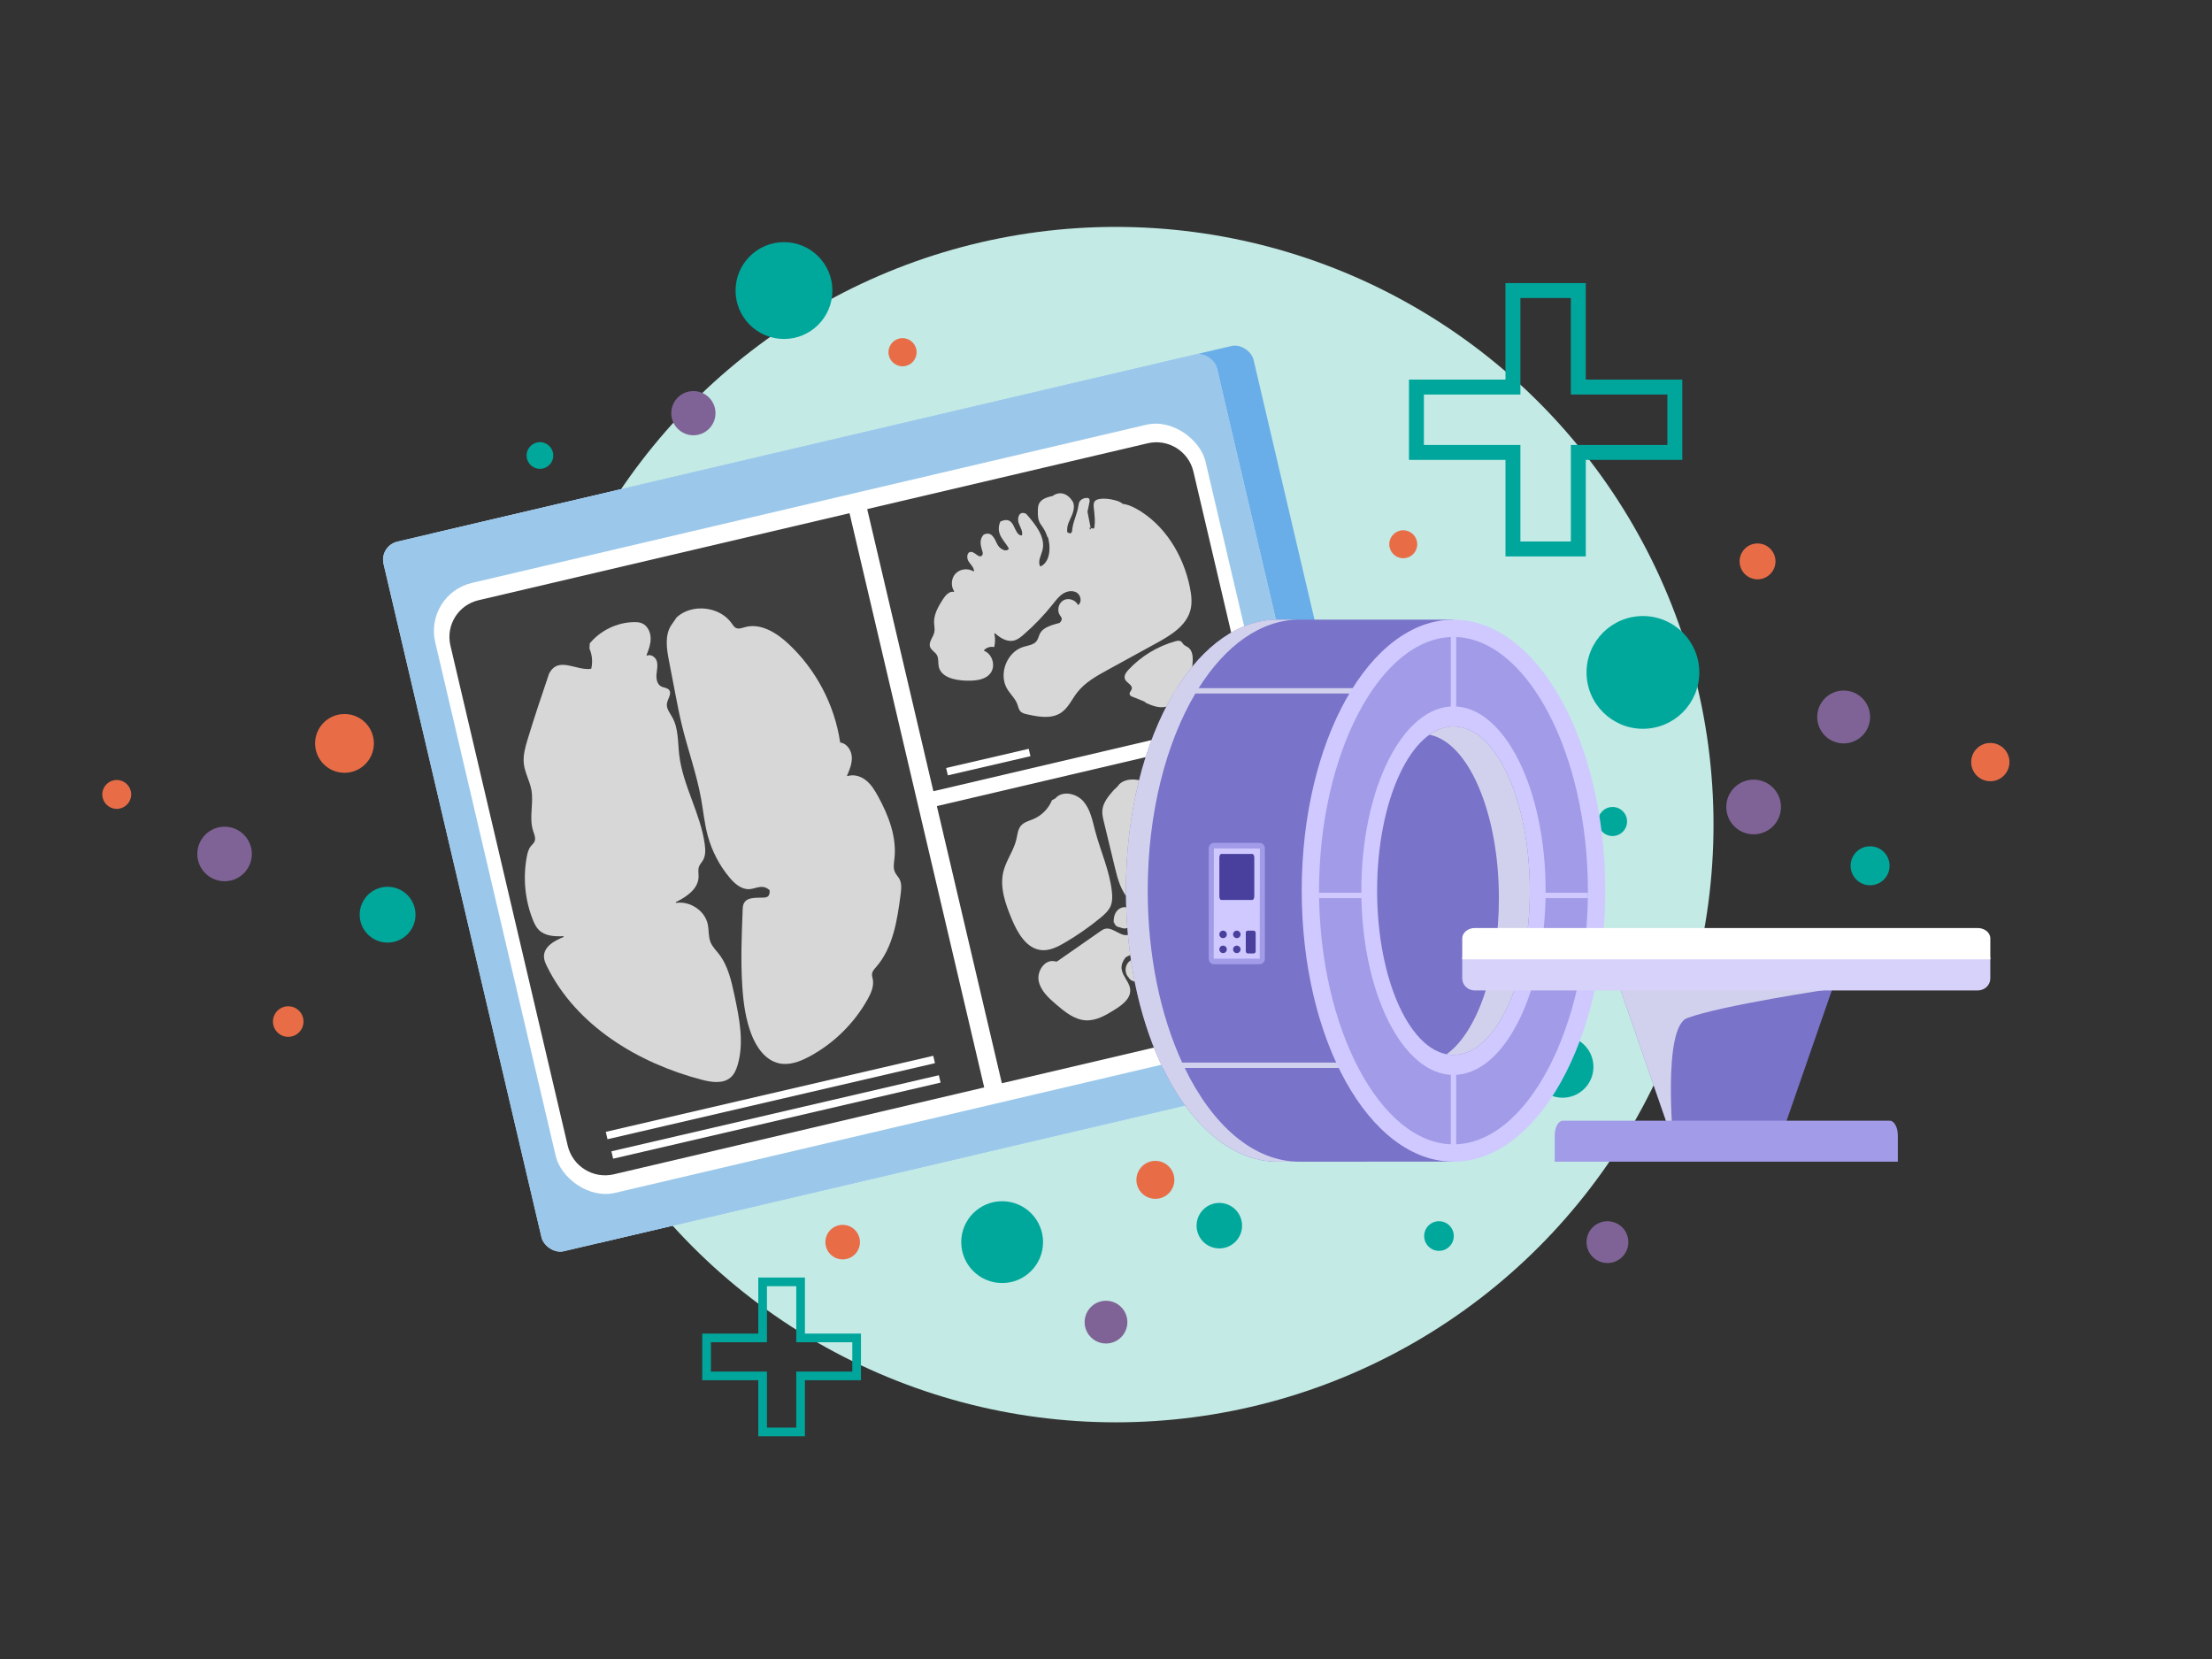 <?xml version="1.0" encoding="UTF-8"?>
<svg xmlns="http://www.w3.org/2000/svg" viewBox="0 0 1440 1080">
  <rect x="0" y="0" width="1440" height="1080" fill="#333333" stroke="none"/>
  <defs>
    <style>
      .cls-1 {
        fill: #6aaee9;
      }

      .cls-2 {
        stroke-width: 9.72px;
      }

      .cls-2, .cls-3 {
        stroke: #00a69c;
      }

      .cls-2, .cls-3, .cls-4 {
        fill: none;
        stroke-miterlimit: 10;
      }

      .cls-5 {
        fill: #e86d47;
        stroke: #e86d47;
        stroke-linecap: round;
        stroke-linejoin: round;
        stroke-width: 1.05px;
      }

      .cls-6 {
        fill: #3f3f3f;
      }

      .cls-7 {
        fill: #fff;
      }

      .cls-8 {
        opacity: .79;
      }

      .cls-9 {
        fill: #cfc9ff;
      }

      .cls-10 {
        fill: #00a89c;
      }

      .cls-3 {
        stroke-width: 5.64px;
      }

      .cls-11 {
        isolation: isolate;
      }

      .cls-12, .cls-13 {
        fill: #d2d1ed;
      }

      .cls-14 {
        fill: #d6d2fa;
      }

      .cls-4 {
        stroke: #fff;
        stroke-width: 4.93px;
      }

      .cls-13, .cls-15 {
        mix-blend-mode: multiply;
      }

      .cls-16 {
        fill: #a29be8;
      }

      .cls-17 {
        fill: #c5ddf9;
      }

      .cls-18 {
        fill: #7973c9;
      }

      .cls-19 {
        fill: #c3eae5;
      }

      .cls-20 {
        fill: #9bc8ea;
      }

      .cls-21 {
        fill: #48409c;
      }

      .cls-22 {
        fill: #7f6396;
      }
    </style>
  </defs>
  <g class="cls-11">
    <g id="Tryb_izolacji-2" data-name="Tryb izolacji">
      <g>
        <circle class="cls-19" cx="726.38" cy="536.82" r="389.11"/>
        <circle class="cls-10" cx="337.27" cy="439.51" r="23.86"/>
        <circle class="cls-10" cx="1017.24" cy="694.53" r="20.08"/>
        <circle class="cls-10" cx="1049.76" cy="534.79" r="9.45"/>
        <circle class="cls-10" cx="652.39" cy="808.62" r="26.63"/>
        <circle class="cls-10" cx="1217.42" cy="563.62" r="12.69"/>
        <circle class="cls-10" cx="1069.53" cy="437.74" r="36.7"/>
        <circle class="cls-10" cx="510.37" cy="189.15" r="31.52"/>
        <circle class="cls-10" cx="252.32" cy="595.46" r="18.17"/>
        <circle class="cls-10" cx="351.5" cy="296.53" r="8.68"/>
        <circle class="cls-10" cx="936.77" cy="804.65" r="9.64"/>
        <circle class="cls-10" cx="793.78" cy="797.9" r="14.81"/>
        <polygon class="cls-3" points="557.67 870.98 521.18 870.98 521.18 834.49 496.46 834.49 496.46 870.98 459.97 870.98 459.97 895.7 496.46 895.7 496.46 932.19 521.18 932.19 521.18 895.7 557.67 895.7 557.67 870.98"/>
        <circle class="cls-5" cx="351.5" cy="630.33" r="17.04"/>
        <circle class="cls-5" cx="224.26" cy="483.95" r="18.61"/>
        <circle class="cls-5" cx="913.51" cy="354.31" r="8.58"/>
        <circle class="cls-5" cx="548.58" cy="808.62" r="10.72"/>
        <circle class="cls-5" cx="295.04" cy="519.96" r="7.22"/>
        <circle class="cls-5" cx="1295.69" cy="496.12" r="11.93"/>
        <polygon class="cls-2" points="1090.31 251.98 1027.48 251.98 1027.48 189.15 984.92 189.15 984.92 251.98 922.09 251.98 922.09 294.53 984.92 294.53 984.92 357.37 1027.48 357.37 1027.48 294.53 1090.31 294.53 1090.31 251.98"/>
        <circle class="cls-22" cx="1141.6" cy="525.34" r="17.8"/>
        <circle class="cls-22" cx="720" cy="860.7" r="13.91"/>
        <circle class="cls-22" cx="146.2" cy="555.93" r="17.75"/>
        <circle class="cls-22" cx="1200.21" cy="466.74" r="17.21"/>
        <circle class="cls-22" cx="451.39" cy="268.97" r="14.39"/>
        <circle class="cls-22" cx="1046.44" cy="808.62" r="13.61"/>
        <circle class="cls-22" cx="812.63" cy="740.28" r="10.24"/>
        <g>
          <g>
            <g>
              <rect class="cls-1" x="317.55" y="279.93" width="557.26" height="474.47" rx="12.07" ry="12.07" transform="translate(-102.31 149.74) rotate(-13.2)"/>
              <rect class="cls-17" x="293.72" y="285.52" width="557.26" height="474.47" rx="12.07" ry="12.07" transform="translate(-104.22 144.45) rotate(-13.2)"/>
              <rect class="cls-20" x="293.72" y="285.52" width="557.26" height="474.47" rx="12.07" ry="12.07" transform="translate(-104.22 144.45) rotate(-13.2)"/>
            </g>
            <g>
              <rect class="cls-7" x="315.72" y="322.66" width="515.06" height="407.86" rx="32.11" ry="32.11" transform="translate(-105.07 144.76) rotate(-13.2)"/>
              <g>
                <path class="cls-6" d="M352.34,360.19h247.86c.14,0,.25.11.25.25v383.46c0,.14-.11.25-.25.25h-247.41c-13.78,0-24.97-11.19-24.97-24.97v-334.48c0-13.53,10.98-24.51,24.51-24.51Z" transform="translate(-113.79 120.53) rotate(-13.2)"/>
                <path class="cls-6" d="M583.5,304.73h187.32c13.67,0,24.76,11.1,24.76,24.76v163.66c0,.14-.11.25-.25.25h-211.83c-.14,0-.25-.11-.25-.25v-188.18c0-.14.11-.25.25-.25Z" transform="translate(-72.89 167.91) rotate(-13.2)"/>
                <path class="cls-6" d="M628.46,498.15h211.83c.14,0,.25.11.25.25v160.23c0,13.71-11.13,24.84-24.84,24.84h-187.24c-.14,0-.25-.11-.25-.25v-184.83c0-.14.11-.25.25-.25Z" transform="translate(-115.48 183.23) rotate(-13.2)"/>
                <g>
                  <g class="cls-8">
                    <path class="cls-7" d="M383.92,418.85c6.98-8.45,17.75-13.65,28.7-13.86,1.77-.03,3.58.07,5.22.74,3.73,1.55,5.71,5.85,5.74,9.88.03,3.72-1.27,7.29-2.65,10.75-.11.27.17.5.43.38,2.22-.99,5.28.92,6.12,3.41.95,2.8.16,5.85-.09,8.79-.25,2.95.33,6.42,2.92,7.85,1.71.95,4.06.85,5.28,2.38,1.95,2.47-1.01,5.79-1.44,8.91-.43,3.17,1.87,5.97,3.45,8.76,4.14,7.3,3.6,16.21,4.57,24.55,2.35,20.11,13.92,38.21,16.62,58.28.47,3.5.62,7.28-1.15,10.34-.83,1.43-2.05,2.65-2.62,4.21-.75,2.08-.19,4.38-.25,6.59-.21,7.75-7.48,12.82-14.66,16.38-.32.16-.17.62.18.57,8.94-1.28,18.68,5.08,20.49,14.06.77,3.83.3,7.92,1.77,11.54,1.19,2.93,3.53,5.2,5.46,7.7,5.95,7.68,8.13,17.54,10.15,27.04,3.16,14.82,6.3,30.36,2.12,44.92-.88,3.06-2.15,6.15-4.52,8.28-4.91,4.41-12.5,3.28-18.89,1.61-41.55-10.85-81.79-35.25-100.78-73.77-.96-1.95-1.88-3.99-1.97-6.16-.26-6.48,6.37-10.5,12.65-12.93.32-.13.23-.6-.12-.59-5.73.25-11.81-.09-15.81-4.03-1.93-1.9-3.1-4.43-4.08-6.95-5.07-12.93-6.39-27.3-3.78-40.94.46-2.38,1.07-4.83,2.61-6.71.78-.95,1.79-1.75,2.32-2.86,1.08-2.25-.13-4.85-.89-7.22-2.72-8.51.53-17.86-1.11-26.64-1.07-5.74-4.2-11-4.89-16.8-.64-5.38.88-10.75,2.44-15.93,4.33-14.35,9.16-28.55,13.95-42.76,0-.02.01-.03.02-.05,6.01-11.67,17.54-1.82,27.23-3.16.13-.02.24-.12.27-.25.99-4.29.56-8.89-1.2-12.93"/>
                  </g>
                  <g class="cls-8">
                    <path class="cls-7" d="M436.93,407.08c-4.27,6.63-2.94,15.26-1.45,23.01,1.4,7.25,2.79,14.51,4.19,21.76,1.27,6.58,2.53,13.16,4.1,19.68,3.91,16.25,9.7,32.05,12.65,48.5,1.42,7.93,2.18,16,4.26,23.78,2.69,10.04,7.59,19.49,14.25,27.47,3.3,3.96,7.7,7.83,12.85,7.55,4.4-.24,8.52-3.54,13.13.59.06.06.11.14.11.23.28,4.08-1.77,4.54-3.64,4.66-5.33.32-12.33-.78-13.69,5.4-.1.47-.15.96-.17,1.45-.68,17.07-1.41,34.17-.27,51.22.7,10.46,2.12,20.98,5.84,30.77,3.24,8.54,9.15,17.12,18.08,19.07,6.75,1.48,13.71-1.18,19.79-4.45,15.81-8.5,29.11-21.59,37.86-37.26,2.21-3.97,4.2-8.45,3.38-12.92-.22-1.23-.65-2.45-.5-3.69.21-1.7,1.48-3.04,2.61-4.33,11.14-12.74,13.8-30.58,16-47.36.44-3.36.84-6.97-.76-9.95-.85-1.59-2.21-2.87-2.96-4.51-1.25-2.72-.64-5.87-.31-8.85,1.56-14.07-3.83-28-10.62-40.41-2.13-3.9-4.5-7.82-7.99-10.57-3.31-2.61-7.85-4-11.82-2.71-.26.08-.49-.16-.38-.41,1.68-3.82,3.28-7.82,3.06-11.97-.23-4.31-3.12-8.81-7.37-9.41-.13-.02-.23-.12-.25-.25-3.62-24.46-15.82-47.56-33.98-64.35-7.65-7.08-17.92-13.37-27.96-10.56-1.96.55-4.12,1.43-5.94.5-1.15-.58-1.85-1.76-2.59-2.82-7.75-11.23-25.85-13.28-35.92-4.07"/>
                  </g>
                  <g class="cls-8">
                    <path class="cls-7" d="M744.85,457.05c4.49,2.09,9.43,4.23,14.23,3.02,3.6-.91,6.49-3.59,8.8-6.5,5.31-6.68,8.37-15.12,8.59-23.66.08-3.08-.42-6.58-2.92-8.39-.99-.72-2.22-1.1-3.06-1.99-.6-.64-.97-1.51-1.7-2-1.01-.67-2.35-.41-3.52-.09-11.66,3.22-22.39,9.72-30.63,18.56-1.58,1.7-3.18,4.02-2.28,6.16,1.02,2.46,4.98,3.65,4.42,6.26-.31,1.44-2.06,2.57-1.15,4.07.24.4.64.7,1.07.88l9.54,3.85"/>
                  </g>
                  <g class="cls-8">
                    <path class="cls-7" d="M684.81,520.97c-2.22,5.43-6.65,9.92-12.04,12.22-2.84,1.21-6.09,1.95-8.11,4.29-2.06,2.38-2.28,5.78-2.99,8.85-1.69,7.3-6.56,13.54-8.41,20.81-2.63,10.37,1.22,21.19,5.34,31.07,3.82,9.16,9.69,19.52,19.59,20.32,5.24.42,10.23-2.09,14.78-4.74,8.23-4.79,16.08-10.25,23.43-16.31,2.69-2.22,5.41-4.64,6.71-7.88,1.13-2.83,1.06-5.98.74-9.01-1.43-13.64-7.38-26.35-10.88-39.61-1.78-6.74-3.09-13.97-7.64-19.25-4.54-5.29-13.77-7.31-18.28-2"/>
                  </g>
                  <g class="cls-8">
                    <path class="cls-7" d="M724.88,514.51c-3.38,3.86-6.92,8.1-7.27,13.22-.17,2.4.4,4.79.97,7.14,2.38,9.86,4.76,19.72,7.14,29.58,1.9,7.89,4.08,16.26,10.02,21.78,5.28,4.91,12.69,6.73,19.82,7.79,10.98,1.63,22.17,1.88,33.21.75,2.3-.24,4.71-.58,6.58-1.95,3.6-2.65,3.76-7.93,3.21-12.37-1.31-10.66-4.65-20.96-7.97-31.18-3.37-10.36-7.01-21.16-14.86-28.71-2.73-2.62-5.97-4.79-9.62-5.75-2.77-.73-5.68-.73-8.49-1.29-5.34-1.05-10.12-4.02-15.38-5.43-5.26-1.41-11.83-.7-14.73,3.92"/>
                  </g>
                  <g class="cls-8">
                    <path class="cls-7" d="M688.04,625.96c9.39-6.54,18.78-13.09,28.17-19.63.97-.67,1.96-1.36,3.1-1.66,5.41-1.45,10.78,6.06,15.81,3.6,3.3-1.61,3.55-6.31,6.12-8.93,3.56-3.62,9.56-1.88,14.41-.39,6.76,2.07,13.82,3.15,20.89,3.18,8.63.05,18.78-.94,21.88,11.01,0,.02,0,.05.01.07,1.52,19.37-17,35.72-35.51,34.29-2.52-.19-5.15-.74-7.03-2.43-3.48-3.12-3.01-8.56-4.1-13.1-1.85-7.73-10.02-14.45-18.95-8.76-.03.02-.07.05-.09.08-7.23,9.14,2.61,13.91,3.02,21.1.32,5.63-5.05,9.72-9.83,12.72-5.85,3.67-12.19,7.48-19.09,7.12-7.38-.39-13.57-5.44-19.18-10.24-4.96-4.25-10.21-8.98-11.49-15.38-1.28-6.4,4-14.26,10.36-12.8"/>
                  </g>
                  <g class="cls-8">
                    <path class="cls-7" d="M727.09,594.8c-.54,2.89-3.9,5.43.16,8.42.04.03.08.05.13.05,1.72.28,4.13,1.74,6.15.92.8-.33,1.43-.98,1.96-1.66,1.41-1.82,2.32-4.11,2.13-6.4-.19-2.29-1.65-4.54-3.82-5.3-2.51-.88-5.42.41-6.98,2.55-1.57,2.14-1.98,4.95-1.79,7.59"/>
                  </g>
                  <g class="cls-8">
                    <path class="cls-7" d="M736.43,629.04c-.74,1.18-1.48,2.39-1.86,3.73s-.33,2.87.44,4.03c.51.77,1.3,1.33,2.14,1.71,5.89,2.68,14.92-3.54,8.53-12.43-.01-.02-.03-.04-.05-.06-3.14-3.23-8.91-2.55-11.49.96-2.05,2.79-1.82,7.09.69,9.47"/>
                  </g>
                  <g class="cls-8">
                    <path class="cls-7" d="M739.44,331.04c-2.62-1.45-5.59-2.7-8.52-3.02-.06,0-.11-.03-.15-.07-1.23-1.15-2.98-1.77-4.64-2.22-3.38-.91-6.94-1.45-10.39-.87-1.1.19-2.24.53-2.97,1.37-.96,1.13-.89,2.79-.73,4.26.46,4.48,1.15,9.07.25,13.46-.12.03-.24.05-.36.06l-.02-.13s-.04.09-.07.14c-.63.07-1.27-.03-1.81-.34l.15.76c-.23.07-.45.16-.66.27-.08-.42-.13-.84-.15-1.23,0-.11,0-.23-.01-.34.11.13.23.25.37.36.09.07.19.13.29.18l-2.06-10.47s0-.08,0-.12l1.31-6.36c.07-.36.1-.73.06-1.1-.18-1.38-1.06-1.51-1.85-1.49-2.01.04-4.13,1.03-4.93,2.88-.33.76-.41,1.59-.54,2.41-.88,5.66-3.88,10.98-4.11,16.65-.3.29-.57.63-.79,1-.06.1-.17.17-.29.15-.67-.06-1.32-.29-1.9-.65-.08-.05-.14-.14-.15-.24-.23-1.89.1-3.97.76-5.74,1.67-4.43,4.78-8.62,3.08-13.58,0-.03-.02-.05-.03-.08-4.09-7.03-9.93-6.82-13.62-3.84l-.12-.16c-3.24.78-6.87,1.86-8.38,4.83-.83,1.64-.84,3.56-.83,5.4.01,2.23.04,4.55.97,6.58.57,1.25,1.44,2.33,2.21,3.47,1.21,1.79,2.17,3.75,2.84,5.81.08.25.17.52.37.7.08.07.16.12.25.15.17.74.34,1.47.48,2.21,1.21,6.12.32,13.82-5.19,16.6-.15.07-.34.02-.43-.13-1.7-3.05.59-6.84,1.49-10.3,2.26-8.73-4.83-17.13-10.5-23.67-.03-.03-.07-.06-.1-.08-4.69-2.37-6.03,2.91-4.82,6.15.95,2.53,2.69,5.1,2.11,7.7-.03.15-.19.26-.34.25-5.59-.53-3.68-13.64-13.67-9.11-.08.03-.14.1-.17.18-3.18,8.09,2.64,11.97,5.58,17.31.06.11.05.26-.03.36-1.93,2.41-6.05-.18-7.46-3.06-1.77-3.64-3.66-8.72-8.82-6.23-.04.02-.09.05-.12.09-3.22,3.7-1.63,7.7-.59,11.38.22.78.05,1.63-.52,2.2-1.92,1.91-4.49-2.59-7.22-2.44-2.58.15-2.81,4.06-1.39,6.22,1.3,1.99,3.35,3.81,3.53,6.1.02.26-.25.43-.47.29-3.62-2.2-8.79-1.52-11.66,1.63-2.75,3.01-3.06,7.92-.87,11.33.14.22-.05.52-.31.46-2.53-.63-5.24,2.13-6.8,4.58-2.99,4.71-6.09,9.81-5.91,15.39.07,2.11.61,4.24.17,6.31-.71,3.32-3.89,6.36-2.76,9.56.77,2.19,3.29,3.29,4.44,5.3,1.26,2.19.67,4.96,1.18,7.43,1.47,7.09,10.57,9.02,17.81,9.21,5.73.15,12.33-.26,15.84-4.79,3.58-4.62,1.37-12.41-4-14.59-.2-.08-.27-.34-.12-.49,1.57-1.67,4.04-2.46,6.29-2.01.16.03.33-.06.37-.23.63-2.73.65-5.6.05-8.33-.06-.29.27-.5.49-.3,3.48,3.03,7.8,5.72,12.22,4.65,2.39-.58,4.37-2.18,6.23-3.79,6.99-6.05,13.42-12.75,19.17-19.99,1.98-2.49,3.94-5.1,6.63-6.8,2.69-1.69,6.36-2.28,9.02-.53,2.55,1.68,3.26,5.89,1.01,7.84-.15.13-.37.07-.46-.11-1.67-3.19-6.14-4.6-9.31-2.85-3.28,1.81-4.45,6.6-2.36,9.72.88,1.32,2.3,2.49-.08,4.93-.04.04-.09.07-.15.09-4.48,1.3-10.44,2.51-12.76,6.97-.8,1.53-1.08,3.33-2.09,4.73-1.9,2.63-5.58,2.96-8.68,3.9-10.8,3.28-16.36,17.75-10.53,27.41,2.08,3.44,5.27,6.24,6.63,10.02.55,1.54.82,3.27,1.92,4.48,1.11,1.23,2.84,1.65,4.45,2.01,7.38,1.66,15.71,3.16,22-1.02,4.71-3.13,7.06-8.7,10.52-13.17,5.1-6.59,12.62-10.78,19.93-14.78,10.56-5.79,21.12-11.58,31.68-17.37,9.29-5.09,19.44-11.25,22.13-21.49,1.25-4.75.67-9.78-.29-14.6-4.2-21.08-16.4-41.19-35.2-51.59Z"/>
                  </g>
                </g>
              </g>
              <line class="cls-4" x1="394.92" y1="739.23" x2="608.1" y2="689.71"/>
              <line class="cls-4" x1="398.58" y1="751.9" x2="611.75" y2="702.37"/>
              <line class="cls-4" x1="616.48" y1="502.35" x2="670.26" y2="489.88"/>
              <line class="cls-4" x1="783.71" y1="499.11" x2="811.25" y2="492.75"/>
              <line class="cls-4" x1="786.42" y1="510.41" x2="813.96" y2="504.06"/>
              <line class="cls-4" x1="789.42" y1="522.35" x2="816.96" y2="516"/>
            </g>
          </g>
          <g>
            <path class="cls-18" d="M946.76,756.2s-97.25.06-114.99.06c-29.85,0-56.61-23.64-74.72-61-.57-1.16-1.12-2.33-1.66-3.51-14.01-30.45-22.42-69.43-22.42-111.92,0-50.57,11.92-96.18,31.01-128.35.71-1.19,1.42-2.36,2.15-3.51,17.46-27.73,40.45-44.58,65.65-44.58h114.44s-15.64,106.35-15.64,176.44c0,65.76,16.19,176.37,16.19,176.37Z"/>
            <path class="cls-13" d="M771.24,695.25c-.57-1.16-1.12-2.33-1.66-3.51-14.01-30.45-22.42-69.43-22.42-111.92,0-50.57,11.92-96.18,31.01-128.35.71-1.19,1.42-2.36,2.15-3.51,17.46-27.73,40.45-44.58,65.65-44.58h-14.19c-25.2,0-48.19,16.85-65.65,44.58-.73,1.15-1.44,2.32-2.15,3.51-19.09,32.17-31.01,77.77-31.01,128.35,0,42.49,8.41,81.47,22.42,111.92.54,1.18,1.09,2.35,1.66,3.51,18.11,37.36,44.87,61,74.72,61,2.83,0,7.7,0,13.86,0-29.72-.17-56.35-23.77-74.4-61Z"/>
            <g class="cls-15">
              <path class="cls-12" d="M883.49,447.97v3.51h-119.51c.71-1.19,1.42-2.36,2.15-3.51h117.37Z"/>
            </g>
            <g class="cls-15">
              <path class="cls-12" d="M883.49,691.74v3.51h-126.44c-.57-1.16-1.12-2.33-1.66-3.51h128.1Z"/>
            </g>
            <g>
              <ellipse class="cls-9" cx="946.21" cy="579.82" rx="98.8" ry="176.43"/>
              <path class="cls-16" d="M946.21,744.96c-47.44,0-87.51-75.62-87.51-165.14s40.07-165.14,87.51-165.14,87.51,75.62,87.51,165.14-40.07,165.14-87.51,165.14Z"/>
              <rect class="cls-9" x="858.72" y="581.16" width="175" height="3.51"/>
              <rect class="cls-9" x="944.46" y="414.68" width="3.51" height="332.07"/>
              <ellipse class="cls-9" cx="946.21" cy="579.82" rx="59.99" ry="119.97"/>
              <ellipse class="cls-18" cx="946.21" cy="579.82" rx="49.71" ry="106.92"/>
              <path class="cls-13" d="M946.21,472.9c-5.47,0-10.72,1.9-15.64,5.41,25.35,4.89,45.21,50.69,45.21,106.48,0,47.29-14.28,87.41-34.07,101.51,1.48.29,2.98.44,4.5.44,27.45,0,49.71-47.87,49.71-106.92s-22.26-106.92-49.71-106.92Z"/>
              <g>
                <path class="cls-16" d="M790.23,548.71h29.84c1.86,0,3.36,1.66,3.36,3.7v71.59c0,2.04-1.51,3.7-3.36,3.7h-29.84c-1.86,0-3.36-1.66-3.36-3.7v-71.59c0-2.04,1.51-3.7,3.36-3.7Z"/>
                <polygon class="cls-9" points="820.08 624.12 820.19 552.41 790.23 552.28 790.12 623.99 790.23 624.12 820.08 624.12"/>
                <path class="cls-21" d="M795.07,555.93h20.18c.71,0,1.29,1.06,1.29,2.37v25.19c0,1.31-.58,2.37-1.29,2.37h-20.18c-.71,0-1.29-1.06-1.29-2.37v-25.19c0-1.31.58-2.37,1.29-2.37Z"/>
                <g>
                  <path class="cls-21" d="M802.72,608.28c0,1.35,1.09,2.44,2.44,2.44s2.44-1.09,2.44-2.44-1.09-2.44-2.44-2.44-2.44,1.09-2.44,2.44Z"/>
                  <path class="cls-21" d="M793.78,608.28c0,1.35,1.09,2.44,2.44,2.44s2.44-1.09,2.44-2.44-1.09-2.44-2.44-2.44-2.44,1.09-2.44,2.44Z"/>
                </g>
                <g>
                  <path class="cls-21" d="M802.72,618.03c0,1.35,1.09,2.44,2.44,2.44s2.44-1.09,2.44-2.44-1.09-2.44-2.44-2.44-2.44,1.09-2.44,2.44Z"/>
                  <path class="cls-21" d="M793.78,618.03c0,1.35,1.09,2.44,2.44,2.44s2.44-1.09,2.44-2.44-1.09-2.44-2.44-2.44-2.44,1.09-2.44,2.44Z"/>
                </g>
                <rect class="cls-21" x="811" y="605.84" width="6.43" height="14.85" rx="1.34" ry="1.34"/>
              </g>
            </g>
            <g>
              <path class="cls-18" d="M1192.87,643.7l-34.56,99.6h-69.02l-34.56-99.6h138.13Z"/>
              <path class="cls-13" d="M1192.87,643.7s-71.89,10.66-94.49,19.04c-16.24,6.02-9.09,80.56-9.09,80.56l-34.56-99.6h138.13Z"/>
              <path class="cls-16" d="M1235.48,756.25v-17.11c0-5.29-2.37-9.58-5.3-9.58h-212.76c-2.93,0-5.3,4.29-5.3,9.58v17.11h223.36Z"/>
              <g>
                <path class="cls-14" d="M951.91,623.06v13.92c0,4.3,3.65,7.79,8.15,7.79h327.47c4.5,0,8.15-3.49,8.15-7.79v-13.92h-343.78Z"/>
                <path class="cls-7" d="M1287.4,604.13h-327.2c-4.58,0-8.29,3.02-8.29,6.74v13.65h343.78v-13.65c0-3.72-3.71-6.74-8.29-6.74Z"/>
              </g>
            </g>
          </g>
        </g>
        <circle class="cls-5" cx="187.64" cy="665.03" r="9.42"/>
        <circle class="cls-5" cx="752.15" cy="768.08" r="11.83"/>
        <circle class="cls-5" cx="587.55" cy="229.3" r="8.64"/>
        <circle class="cls-5" cx="1144.15" cy="365.46" r="11.15"/>
        <circle class="cls-5" cx="76" cy="517.17" r="8.88"/>
      </g>
    </g>
  </g>
</svg>